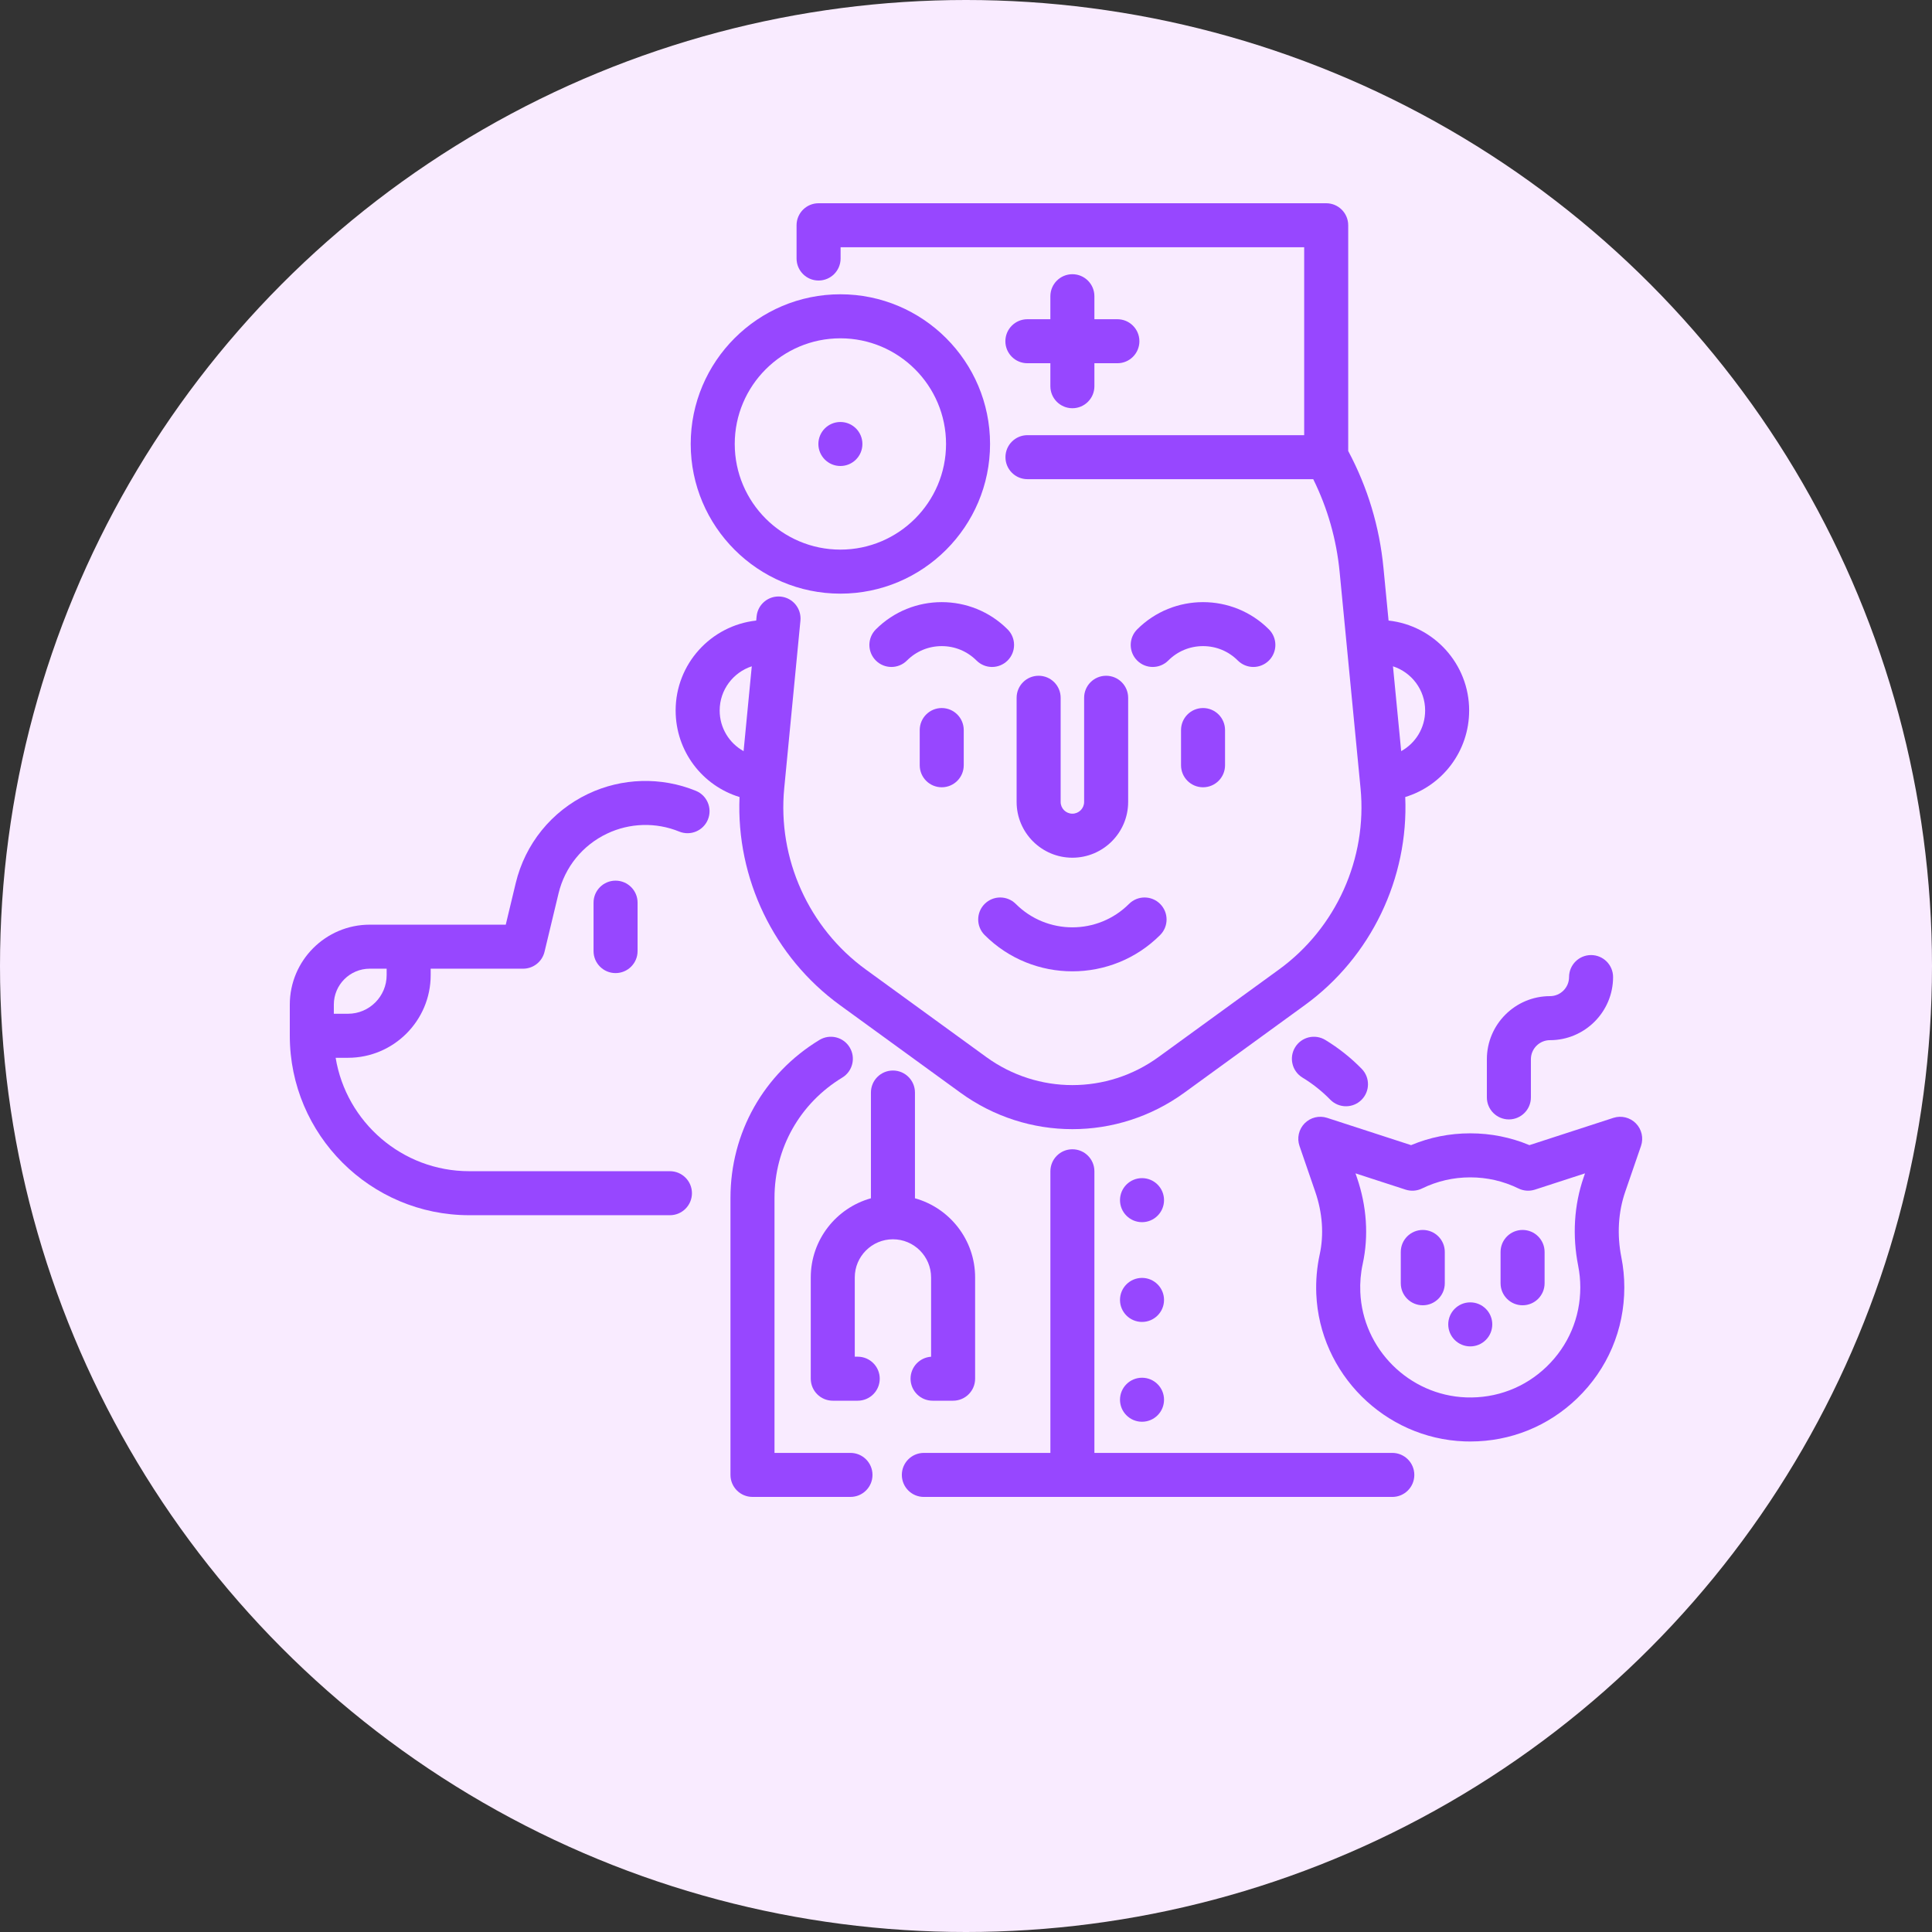 <svg width="100" height="100" viewBox="0 0 100 100" fill="none" xmlns="http://www.w3.org/2000/svg">
<rect x="0" y="0" width="100" height="100" fill="#333333" stroke="none"/>
<circle cx="50" cy="50" r="50" fill="#F9EBFF"/>
<path d="M60.048 46.787C59.603 46.342 58.882 46.342 58.437 46.787C56.821 48.403 54.192 48.403 52.577 46.787C52.131 46.342 51.41 46.342 50.965 46.787C50.52 47.232 50.52 47.953 50.965 48.398C52.217 49.65 53.862 50.276 55.506 50.276C57.151 50.276 58.796 49.65 60.048 48.398C60.493 47.953 60.493 47.232 60.048 46.787Z" fill="#9747FF"/>
<path d="M48.744 36.648C48.115 36.648 47.605 37.158 47.605 37.788V39.61C47.605 40.239 48.115 40.749 48.744 40.749C49.373 40.749 49.883 40.239 49.883 39.61V37.788C49.883 37.158 49.373 36.648 48.744 36.648Z" fill="#9747FF"/>
<path d="M65.68 32.577C63.799 30.696 60.739 30.696 58.859 32.577C58.414 33.022 58.414 33.743 58.859 34.188C59.303 34.633 60.025 34.633 60.47 34.188C60.95 33.707 61.589 33.443 62.269 33.443C62.949 33.443 63.588 33.707 64.068 34.188C64.291 34.41 64.582 34.522 64.874 34.522C65.165 34.522 65.457 34.41 65.68 34.188C66.124 33.743 66.124 33.021 65.68 32.577Z" fill="#9747FF"/>
<path d="M52.154 32.577C50.274 30.696 47.214 30.696 45.333 32.577C44.888 33.022 44.888 33.743 45.333 34.188C45.778 34.633 46.499 34.633 46.944 34.188C47.425 33.707 48.064 33.443 48.744 33.443C49.423 33.443 50.062 33.707 50.543 34.188C50.765 34.41 51.057 34.522 51.348 34.522C51.64 34.522 51.932 34.41 52.154 34.188C52.599 33.743 52.599 33.021 52.154 32.577Z" fill="#9747FF"/>
<path d="M62.269 36.648C61.64 36.648 61.13 37.158 61.13 37.788V39.61C61.13 40.239 61.64 40.749 62.269 40.749C62.898 40.749 63.408 40.239 63.408 39.61V37.788C63.408 37.158 62.898 36.648 62.269 36.648Z" fill="#9747FF"/>
<path d="M44.02 75.202H40.088V62.002C40.088 59.437 41.399 57.109 43.596 55.776C44.134 55.449 44.305 54.748 43.978 54.21C43.652 53.672 42.951 53.501 42.413 53.828C39.53 55.578 37.809 58.634 37.809 62.002V76.341C37.809 76.97 38.319 77.48 38.948 77.48H44.02C44.65 77.48 45.16 76.97 45.16 76.341C45.16 75.712 44.65 75.202 44.02 75.202Z" fill="#9747FF"/>
<path d="M72.065 75.202H56.646V60.626C56.646 59.996 56.136 59.486 55.507 59.486C54.878 59.486 54.368 59.996 54.368 60.626V75.202H47.819C47.189 75.202 46.679 75.712 46.679 76.341C46.679 76.971 47.189 77.481 47.819 77.481H72.065C72.695 77.481 73.205 76.971 73.205 76.341C73.204 75.712 72.695 75.202 72.065 75.202Z" fill="#9747FF"/>
<path d="M70.483 55.324C69.92 54.748 69.286 54.245 68.599 53.828C68.061 53.501 67.36 53.672 67.034 54.21C66.707 54.748 66.879 55.449 67.416 55.776C67.94 56.094 68.424 56.478 68.853 56.917C69.076 57.145 69.372 57.26 69.668 57.26C69.955 57.26 70.243 57.152 70.464 56.935C70.914 56.495 70.922 55.774 70.483 55.324Z" fill="#9747FF"/>
<path d="M57.253 34.977C56.624 34.977 56.114 35.487 56.114 36.116V41.509C56.114 41.844 55.842 42.116 55.506 42.116C55.171 42.116 54.899 41.844 54.899 41.509V36.116C54.899 35.487 54.389 34.977 53.759 34.977C53.13 34.977 52.62 35.487 52.62 36.116V41.509C52.62 43.1 53.915 44.395 55.506 44.395C57.098 44.395 58.393 43.1 58.393 41.509V36.116C58.393 35.487 57.882 34.977 57.253 34.977Z" fill="#9747FF"/>
<path d="M47.358 62.023V56.549C47.358 55.92 46.847 55.41 46.218 55.41C45.589 55.41 45.079 55.92 45.079 56.549V62.023C43.285 62.522 41.965 64.169 41.965 66.12V71.361C41.965 71.99 42.475 72.5 43.104 72.5H44.395C45.025 72.5 45.535 71.99 45.535 71.361C45.535 70.732 45.025 70.222 44.395 70.222H44.243V66.12C44.243 65.031 45.129 64.145 46.218 64.145C47.307 64.145 48.193 65.031 48.193 66.12V70.224C47.6 70.263 47.13 70.757 47.13 71.361C47.13 71.99 47.64 72.5 48.269 72.5H49.333C49.962 72.5 50.472 71.99 50.472 71.361V66.12C50.472 64.169 49.151 62.522 47.358 62.023Z" fill="#9747FF"/>
<path d="M57.836 16.523H56.646V15.333C56.646 14.704 56.136 14.193 55.507 14.193C54.877 14.193 54.367 14.704 54.367 15.333V16.523H53.177C52.548 16.523 52.038 17.033 52.038 17.662C52.038 18.291 52.548 18.801 53.177 18.801H54.367V19.991C54.367 20.62 54.877 21.13 55.507 21.13C56.136 21.13 56.646 20.62 56.646 19.991V18.801H57.836C58.465 18.801 58.975 18.291 58.975 17.662C58.975 17.033 58.465 16.523 57.836 16.523Z" fill="#9747FF"/>
<path d="M76.043 36.774C76.043 34.365 74.214 32.376 71.872 32.12L71.608 29.394C71.402 27.256 70.787 25.222 69.783 23.343V11.659C69.783 11.03 69.273 10.52 68.644 10.52H42.369C41.74 10.52 41.23 11.03 41.23 11.659V13.38C41.23 14.01 41.74 14.52 42.369 14.52C42.999 14.52 43.509 14.01 43.509 13.38V12.798H67.504V22.524H53.181C52.552 22.524 52.042 23.034 52.042 23.663C52.042 24.292 52.552 24.802 53.181 24.802H67.973C68.717 26.307 69.177 27.922 69.34 29.613L70.422 40.805C70.773 44.441 69.155 48.033 66.2 50.181L59.964 54.712C57.298 56.649 53.716 56.649 51.049 54.712L44.813 50.181C41.858 48.034 40.24 44.441 40.591 40.805L41.43 32.122C41.49 31.496 41.032 30.939 40.406 30.879C39.778 30.819 39.222 31.277 39.162 31.903L39.141 32.12C36.799 32.376 34.971 34.365 34.971 36.774C34.971 38.882 36.353 40.667 38.278 41.254C38.099 45.458 40.05 49.537 43.473 52.024L49.71 56.556C51.444 57.815 53.475 58.445 55.507 58.445C57.538 58.445 59.57 57.815 61.303 56.556L67.539 52.024C70.964 49.536 72.914 45.457 72.735 41.254C74.661 40.667 76.043 38.882 76.043 36.774ZM38.488 38.879C37.747 38.468 37.25 37.68 37.25 36.775C37.25 35.708 37.949 34.802 38.912 34.488L38.488 38.879ZM72.525 38.879L72.1 34.488C73.065 34.801 73.765 35.707 73.765 36.774C73.765 37.68 73.267 38.469 72.525 38.879Z" fill="#9747FF"/>
<path d="M43.498 15.232C39.226 15.232 35.751 18.708 35.751 22.98C35.751 27.251 39.226 30.727 43.498 30.727C47.77 30.727 51.245 27.252 51.245 22.98C51.245 18.708 47.77 15.232 43.498 15.232ZM43.498 28.448C40.483 28.448 38.03 25.995 38.03 22.98C38.03 19.964 40.483 17.511 43.498 17.511C46.514 17.511 48.967 19.965 48.967 22.98C48.967 25.995 46.514 28.448 43.498 28.448Z" fill="#9747FF"/>
<path d="M36.017 40.933C34.222 40.2 32.19 40.258 30.439 41.091C28.547 41.992 27.182 43.677 26.693 45.714L26.178 47.861H19.137C16.856 47.861 15 49.717 15 51.998V53.611C15 58.732 19.167 62.899 24.288 62.899H34.675C35.304 62.899 35.815 62.389 35.815 61.76C35.815 61.131 35.304 60.621 34.675 60.621H24.288C20.811 60.621 17.919 58.075 17.373 54.751H18.013C20.372 54.751 22.292 52.831 22.292 50.472V50.139H27.076C27.603 50.139 28.061 49.778 28.184 49.266L28.909 46.246C29.237 44.881 30.151 43.752 31.419 43.149C32.592 42.59 33.954 42.551 35.156 43.042C35.739 43.28 36.404 43.001 36.642 42.418C36.879 41.836 36.6 41.17 36.017 40.933ZM18.013 52.472H17.279V51.998C17.279 50.973 18.113 50.139 19.137 50.139H20.013V50.471C20.013 51.574 19.116 52.472 18.013 52.472Z" fill="#9747FF"/>
<path d="M31.861 45.582C31.232 45.582 30.722 46.092 30.722 46.721V49.228C30.722 49.857 31.232 50.367 31.861 50.367C32.491 50.367 33.001 49.857 33.001 49.228V46.721C33.001 46.092 32.491 45.582 31.861 45.582Z" fill="#9747FF"/>
<path d="M84.673 58.145C84.37 57.837 83.919 57.727 83.509 57.86L79.163 59.272C78.193 58.867 77.165 58.661 76.1 58.661C75.035 58.661 74.007 58.866 73.037 59.272L68.691 57.86C68.28 57.727 67.829 57.837 67.526 58.145C67.224 58.453 67.121 58.906 67.262 59.315L68.079 61.689C68.453 62.779 68.533 63.901 68.307 64.933C68.162 65.599 68.103 66.285 68.131 66.973C68.302 71.101 71.671 74.454 75.799 74.606C75.901 74.609 76.002 74.611 76.103 74.611C78.179 74.611 80.133 73.825 81.633 72.379C83.207 70.862 84.074 68.822 84.074 66.636C84.074 66.111 84.023 65.586 83.921 65.075C83.69 63.912 83.758 62.741 84.12 61.69L84.938 59.314C85.078 58.906 84.976 58.453 84.673 58.145ZM81.966 60.949C81.473 62.381 81.377 63.962 81.687 65.52C81.759 65.885 81.796 66.261 81.796 66.636C81.796 68.198 81.177 69.655 80.052 70.739C78.929 71.822 77.447 72.386 75.884 72.329C72.936 72.22 70.531 69.826 70.409 66.879C70.388 66.386 70.43 65.895 70.534 65.419C70.848 63.978 70.745 62.433 70.234 60.948L70.16 60.733L72.752 61.575C73.033 61.666 73.339 61.645 73.604 61.515C74.385 61.134 75.225 60.94 76.1 60.94C76.975 60.94 77.815 61.134 78.596 61.515C78.862 61.645 79.167 61.666 79.448 61.575L82.04 60.733L81.966 60.949Z" fill="#9747FF"/>
<path d="M73.643 63.662C73.014 63.662 72.504 64.172 72.504 64.801V66.422C72.504 67.051 73.014 67.561 73.643 67.561C74.272 67.561 74.782 67.051 74.782 66.422V64.801C74.783 64.172 74.272 63.662 73.643 63.662Z" fill="#9747FF"/>
<path d="M78.808 63.662C78.179 63.662 77.669 64.172 77.669 64.801V66.422C77.669 67.051 78.179 67.561 78.808 67.561C79.437 67.561 79.948 67.051 79.948 66.422V64.801C79.948 64.172 79.437 63.662 78.808 63.662Z" fill="#9747FF"/>
<path d="M82.353 49.434C81.724 49.434 81.214 49.944 81.214 50.573C81.214 51.117 80.771 51.56 80.227 51.56C78.426 51.56 76.96 53.026 76.96 54.826V56.801C76.96 57.43 77.471 57.941 78.1 57.941C78.729 57.941 79.239 57.43 79.239 56.801V54.826C79.239 54.282 79.682 53.839 80.226 53.839C82.027 53.839 83.493 52.374 83.493 50.573C83.493 49.944 82.982 49.434 82.353 49.434Z" fill="#9747FF"/>
<path d="M59.111 63.259C59.74 63.259 60.25 62.749 60.25 62.12C60.25 61.49 59.74 60.98 59.111 60.98C58.481 60.98 57.971 61.49 57.971 62.12C57.971 62.749 58.481 63.259 59.111 63.259Z" fill="#9747FF"/>
<path d="M59.111 68.423C59.74 68.423 60.25 67.913 60.25 67.284C60.25 66.655 59.74 66.144 59.111 66.144C58.481 66.144 57.971 66.655 57.971 67.284C57.971 67.913 58.481 68.423 59.111 68.423Z" fill="#9747FF"/>
<path d="M59.111 73.589C59.74 73.589 60.25 73.079 60.25 72.45C60.25 71.821 59.74 71.311 59.111 71.311C58.481 71.311 57.971 71.821 57.971 72.45C57.971 73.079 58.481 73.589 59.111 73.589Z" fill="#9747FF"/>
<path d="M43.499 24.12C44.128 24.12 44.638 23.61 44.638 22.981C44.638 22.352 44.128 21.842 43.499 21.842C42.869 21.842 42.359 22.352 42.359 22.981C42.359 23.61 42.869 24.12 43.499 24.12Z" fill="#9747FF"/>
<path d="M76.1 69.689C76.729 69.689 77.24 69.179 77.24 68.549C77.24 67.92 76.729 67.41 76.1 67.41C75.471 67.41 74.961 67.92 74.961 68.549C74.961 69.179 75.471 69.689 76.1 69.689Z" fill="#9747FF"/>
</svg>

